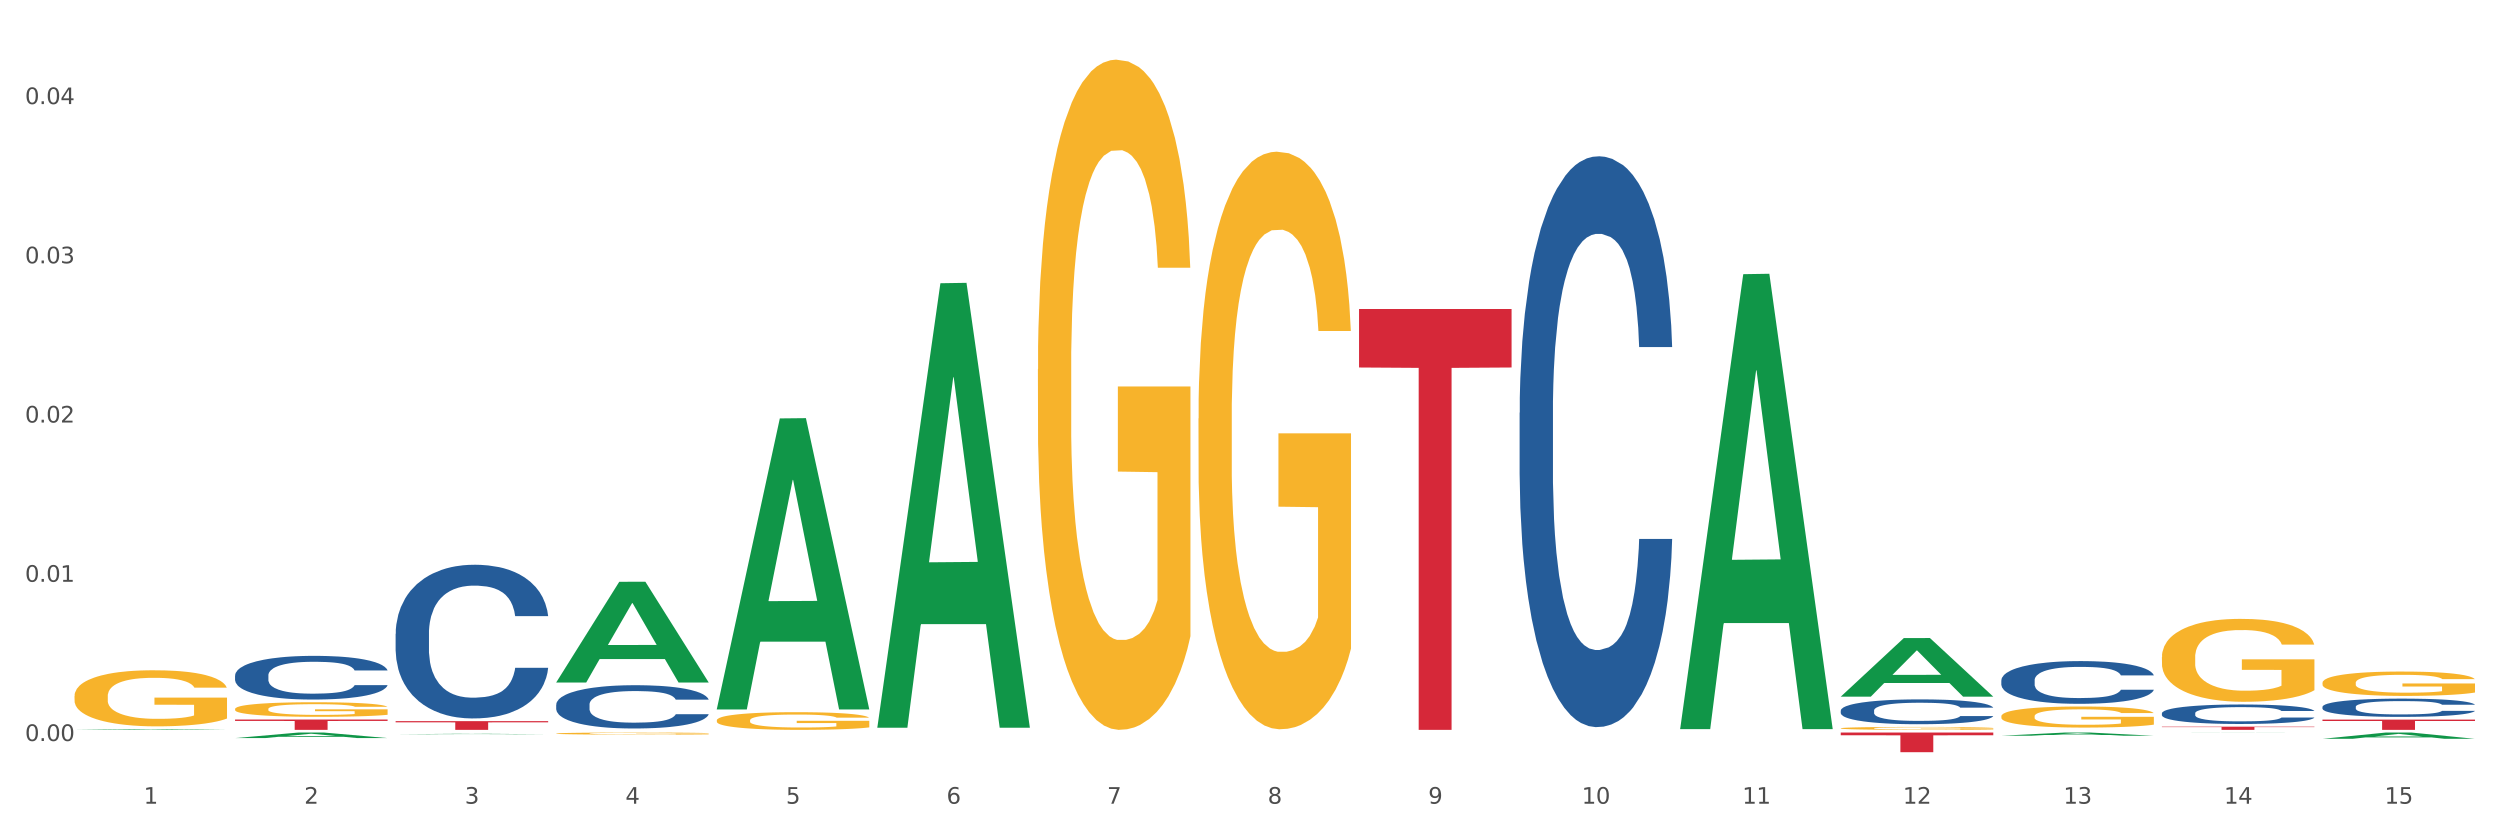 <?xml version="1.0" encoding="utf-8" standalone="no"?>
<!DOCTYPE svg PUBLIC "-//W3C//DTD SVG 1.1//EN"
  "http://www.w3.org/Graphics/SVG/1.1/DTD/svg11.dtd">
<svg xmlns:xlink="http://www.w3.org/1999/xlink" width="1080pt" height="360pt" viewBox="0 0 1080 360" xmlns="http://www.w3.org/2000/svg" version="1.1">
 <rect x="0" y="0" width="1080" height="360" fill="#333333" stroke="none"/>
 <defs>
  <style type="text/css">*{stroke-linejoin: round; stroke-linecap: butt}</style>
 </defs>
 <g id="figure_1">
  <g id="patch_1">
   <path d="M 0 360 
L 1080 360 
L 1080 0 
L 0 0 
z
" style="fill: #ffffff; stroke: #ffffff; stroke-linejoin: miter"/>
  </g>
  <g id="axes_1">
   <g id="matplotlib.axis_1">
    <g id="xtick_1">
     <g id="text_1">
      <!-- 1 -->
      <g style="fill: #4d4d4d" transform="translate(62.07 347.204) scale(0.096 -0.096)">
       <defs>
        <path id="DejaVuSans-31" d="M 794 531 
L 1825 531 
L 1825 4091 
L 703 3866 
L 703 4441 
L 1819 4666 
L 2450 4666 
L 2450 531 
L 3481 531 
L 3481 0 
L 794 0 
L 794 531 
z
" transform="scale(0.016)"/>
       </defs>
       <use xlink:href="#DejaVuSans-31"/>
      </g>
     </g>
    </g>
    <g id="xtick_2">
     <g id="text_2">
      <!-- 2 -->
      <g style="fill: #4d4d4d" transform="translate(131.436 347.204) scale(0.096 -0.096)">
       <defs>
        <path id="DejaVuSans-32" d="M 1228 531 
L 3431 531 
L 3431 0 
L 469 0 
L 469 531 
Q 828 903 1448 1529 
Q 2069 2156 2228 2338 
Q 2531 2678 2651 2914 
Q 2772 3150 2772 3378 
Q 2772 3750 2511 3984 
Q 2250 4219 1831 4219 
Q 1534 4219 1204 4116 
Q 875 4013 500 3803 
L 500 4441 
Q 881 4594 1212 4672 
Q 1544 4750 1819 4750 
Q 2544 4750 2975 4387 
Q 3406 4025 3406 3419 
Q 3406 3131 3298 2873 
Q 3191 2616 2906 2266 
Q 2828 2175 2409 1742 
Q 1991 1309 1228 531 
z
" transform="scale(0.016)"/>
       </defs>
       <use xlink:href="#DejaVuSans-32"/>
      </g>
     </g>
    </g>
    <g id="xtick_3">
     <g id="text_3">
      <!-- 3 -->
      <g style="fill: #4d4d4d" transform="translate(200.802 347.204) scale(0.096 -0.096)">
       <defs>
        <path id="DejaVuSans-33" d="M 2597 2516 
Q 3050 2419 3304 2112 
Q 3559 1806 3559 1356 
Q 3559 666 3084 287 
Q 2609 -91 1734 -91 
Q 1441 -91 1130 -33 
Q 819 25 488 141 
L 488 750 
Q 750 597 1062 519 
Q 1375 441 1716 441 
Q 2309 441 2620 675 
Q 2931 909 2931 1356 
Q 2931 1769 2642 2001 
Q 2353 2234 1838 2234 
L 1294 2234 
L 1294 2753 
L 1863 2753 
Q 2328 2753 2575 2939 
Q 2822 3125 2822 3475 
Q 2822 3834 2567 4026 
Q 2313 4219 1838 4219 
Q 1578 4219 1281 4162 
Q 984 4106 628 3988 
L 628 4550 
Q 988 4650 1302 4700 
Q 1616 4750 1894 4750 
Q 2613 4750 3031 4423 
Q 3450 4097 3450 3541 
Q 3450 3153 3228 2886 
Q 3006 2619 2597 2516 
z
" transform="scale(0.016)"/>
       </defs>
       <use xlink:href="#DejaVuSans-33"/>
      </g>
     </g>
    </g>
    <g id="xtick_4">
     <g id="text_4">
      <!-- 4 -->
      <g style="fill: #4d4d4d" transform="translate(270.169 347.204) scale(0.096 -0.096)">
       <defs>
        <path id="DejaVuSans-34" d="M 2419 4116 
L 825 1625 
L 2419 1625 
L 2419 4116 
z
M 2253 4666 
L 3047 4666 
L 3047 1625 
L 3713 1625 
L 3713 1100 
L 3047 1100 
L 3047 0 
L 2419 0 
L 2419 1100 
L 313 1100 
L 313 1709 
L 2253 4666 
z
" transform="scale(0.016)"/>
       </defs>
       <use xlink:href="#DejaVuSans-34"/>
      </g>
     </g>
    </g>
    <g id="xtick_5">
     <g id="text_5">
      <!-- 5 -->
      <g style="fill: #4d4d4d" transform="translate(339.535 347.204) scale(0.096 -0.096)">
       <defs>
        <path id="DejaVuSans-35" d="M 691 4666 
L 3169 4666 
L 3169 4134 
L 1269 4134 
L 1269 2991 
Q 1406 3038 1543 3061 
Q 1681 3084 1819 3084 
Q 2600 3084 3056 2656 
Q 3513 2228 3513 1497 
Q 3513 744 3044 326 
Q 2575 -91 1722 -91 
Q 1428 -91 1123 -41 
Q 819 9 494 109 
L 494 744 
Q 775 591 1075 516 
Q 1375 441 1709 441 
Q 2250 441 2565 725 
Q 2881 1009 2881 1497 
Q 2881 1984 2565 2268 
Q 2250 2553 1709 2553 
Q 1456 2553 1204 2497 
Q 953 2441 691 2322 
L 691 4666 
z
" transform="scale(0.016)"/>
       </defs>
       <use xlink:href="#DejaVuSans-35"/>
      </g>
     </g>
    </g>
    <g id="xtick_6">
     <g id="text_6">
      <!-- 6 -->
      <g style="fill: #4d4d4d" transform="translate(408.901 347.204) scale(0.096 -0.096)">
       <defs>
        <path id="DejaVuSans-36" d="M 2113 2584 
Q 1688 2584 1439 2293 
Q 1191 2003 1191 1497 
Q 1191 994 1439 701 
Q 1688 409 2113 409 
Q 2538 409 2786 701 
Q 3034 994 3034 1497 
Q 3034 2003 2786 2293 
Q 2538 2584 2113 2584 
z
M 3366 4563 
L 3366 3988 
Q 3128 4100 2886 4159 
Q 2644 4219 2406 4219 
Q 1781 4219 1451 3797 
Q 1122 3375 1075 2522 
Q 1259 2794 1537 2939 
Q 1816 3084 2150 3084 
Q 2853 3084 3261 2657 
Q 3669 2231 3669 1497 
Q 3669 778 3244 343 
Q 2819 -91 2113 -91 
Q 1303 -91 875 529 
Q 447 1150 447 2328 
Q 447 3434 972 4092 
Q 1497 4750 2381 4750 
Q 2619 4750 2861 4703 
Q 3103 4656 3366 4563 
z
" transform="scale(0.016)"/>
       </defs>
       <use xlink:href="#DejaVuSans-36"/>
      </g>
     </g>
    </g>
    <g id="xtick_7">
     <g id="text_7">
      <!-- 7 -->
      <g style="fill: #4d4d4d" transform="translate(478.267 347.204) scale(0.096 -0.096)">
       <defs>
        <path id="DejaVuSans-37" d="M 525 4666 
L 3525 4666 
L 3525 4397 
L 1831 0 
L 1172 0 
L 2766 4134 
L 525 4134 
L 525 4666 
z
" transform="scale(0.016)"/>
       </defs>
       <use xlink:href="#DejaVuSans-37"/>
      </g>
     </g>
    </g>
    <g id="xtick_8">
     <g id="text_8">
      <!-- 8 -->
      <g style="fill: #4d4d4d" transform="translate(547.634 347.204) scale(0.096 -0.096)">
       <defs>
        <path id="DejaVuSans-38" d="M 2034 2216 
Q 1584 2216 1326 1975 
Q 1069 1734 1069 1313 
Q 1069 891 1326 650 
Q 1584 409 2034 409 
Q 2484 409 2743 651 
Q 3003 894 3003 1313 
Q 3003 1734 2745 1975 
Q 2488 2216 2034 2216 
z
M 1403 2484 
Q 997 2584 770 2862 
Q 544 3141 544 3541 
Q 544 4100 942 4425 
Q 1341 4750 2034 4750 
Q 2731 4750 3128 4425 
Q 3525 4100 3525 3541 
Q 3525 3141 3298 2862 
Q 3072 2584 2669 2484 
Q 3125 2378 3379 2068 
Q 3634 1759 3634 1313 
Q 3634 634 3220 271 
Q 2806 -91 2034 -91 
Q 1263 -91 848 271 
Q 434 634 434 1313 
Q 434 1759 690 2068 
Q 947 2378 1403 2484 
z
M 1172 3481 
Q 1172 3119 1398 2916 
Q 1625 2713 2034 2713 
Q 2441 2713 2670 2916 
Q 2900 3119 2900 3481 
Q 2900 3844 2670 4047 
Q 2441 4250 2034 4250 
Q 1625 4250 1398 4047 
Q 1172 3844 1172 3481 
z
" transform="scale(0.016)"/>
       </defs>
       <use xlink:href="#DejaVuSans-38"/>
      </g>
     </g>
    </g>
    <g id="xtick_9">
     <g id="text_9">
      <!-- 9 -->
      <g style="fill: #4d4d4d" transform="translate(617 347.204) scale(0.096 -0.096)">
       <defs>
        <path id="DejaVuSans-39" d="M 703 97 
L 703 672 
Q 941 559 1184 500 
Q 1428 441 1663 441 
Q 2288 441 2617 861 
Q 2947 1281 2994 2138 
Q 2813 1869 2534 1725 
Q 2256 1581 1919 1581 
Q 1219 1581 811 2004 
Q 403 2428 403 3163 
Q 403 3881 828 4315 
Q 1253 4750 1959 4750 
Q 2769 4750 3195 4129 
Q 3622 3509 3622 2328 
Q 3622 1225 3098 567 
Q 2575 -91 1691 -91 
Q 1453 -91 1209 -44 
Q 966 3 703 97 
z
M 1959 2075 
Q 2384 2075 2632 2365 
Q 2881 2656 2881 3163 
Q 2881 3666 2632 3958 
Q 2384 4250 1959 4250 
Q 1534 4250 1286 3958 
Q 1038 3666 1038 3163 
Q 1038 2656 1286 2365 
Q 1534 2075 1959 2075 
z
" transform="scale(0.016)"/>
       </defs>
       <use xlink:href="#DejaVuSans-39"/>
      </g>
     </g>
    </g>
    <g id="xtick_10">
     <g id="text_10">
      <!-- 10 -->
      <g style="fill: #4d4d4d" transform="translate(683.312 347.204) scale(0.096 -0.096)">
       <defs>
        <path id="DejaVuSans-30" d="M 2034 4250 
Q 1547 4250 1301 3770 
Q 1056 3291 1056 2328 
Q 1056 1369 1301 889 
Q 1547 409 2034 409 
Q 2525 409 2770 889 
Q 3016 1369 3016 2328 
Q 3016 3291 2770 3770 
Q 2525 4250 2034 4250 
z
M 2034 4750 
Q 2819 4750 3233 4129 
Q 3647 3509 3647 2328 
Q 3647 1150 3233 529 
Q 2819 -91 2034 -91 
Q 1250 -91 836 529 
Q 422 1150 422 2328 
Q 422 3509 836 4129 
Q 1250 4750 2034 4750 
z
" transform="scale(0.016)"/>
       </defs>
       <use xlink:href="#DejaVuSans-31"/>
       <use xlink:href="#DejaVuSans-30" transform="translate(63.623 0)"/>
      </g>
     </g>
    </g>
    <g id="xtick_11">
     <g id="text_11">
      <!-- 11 -->
      <g style="fill: #4d4d4d" transform="translate(752.678 347.204) scale(0.096 -0.096)">
       <use xlink:href="#DejaVuSans-31"/>
       <use xlink:href="#DejaVuSans-31" transform="translate(63.623 0)"/>
      </g>
     </g>
    </g>
    <g id="xtick_12">
     <g id="text_12">
      <!-- 12 -->
      <g style="fill: #4d4d4d" transform="translate(822.044 347.204) scale(0.096 -0.096)">
       <use xlink:href="#DejaVuSans-31"/>
       <use xlink:href="#DejaVuSans-32" transform="translate(63.623 0)"/>
      </g>
     </g>
    </g>
    <g id="xtick_13">
     <g id="text_13">
      <!-- 13 -->
      <g style="fill: #4d4d4d" transform="translate(891.411 347.204) scale(0.096 -0.096)">
       <use xlink:href="#DejaVuSans-31"/>
       <use xlink:href="#DejaVuSans-33" transform="translate(63.623 0)"/>
      </g>
     </g>
    </g>
    <g id="xtick_14">
     <g id="text_14">
      <!-- 14 -->
      <g style="fill: #4d4d4d" transform="translate(960.777 347.204) scale(0.096 -0.096)">
       <use xlink:href="#DejaVuSans-31"/>
       <use xlink:href="#DejaVuSans-34" transform="translate(63.623 0)"/>
      </g>
     </g>
    </g>
    <g id="xtick_15">
     <g id="text_15">
      <!-- 15 -->
      <g style="fill: #4d4d4d" transform="translate(1030.143 347.204) scale(0.096 -0.096)">
       <use xlink:href="#DejaVuSans-31"/>
       <use xlink:href="#DejaVuSans-35" transform="translate(63.623 0)"/>
      </g>
     </g>
    </g>
    <g id="xtick_16"/>
    <g id="xtick_17"/>
    <g id="xtick_18"/>
    <g id="xtick_19"/>
    <g id="xtick_20"/>
    <g id="xtick_21"/>
    <g id="xtick_22"/>
    <g id="xtick_23"/>
    <g id="xtick_24"/>
    <g id="xtick_25"/>
    <g id="xtick_26"/>
    <g id="xtick_27"/>
    <g id="xtick_28"/>
    <g id="xtick_29"/>
   </g>
   <g id="matplotlib.axis_2">
    <g id="ytick_1">
     <g id="text_16">
      <!-- 0.00 -->
      <g style="fill: #4d4d4d" transform="translate(10.8 320.113) scale(0.096 -0.096)">
       <defs>
        <path id="DejaVuSans-2e" d="M 684 794 
L 1344 794 
L 1344 0 
L 684 0 
L 684 794 
z
" transform="scale(0.016)"/>
       </defs>
       <use xlink:href="#DejaVuSans-30"/>
       <use xlink:href="#DejaVuSans-2e" transform="translate(63.623 0)"/>
       <use xlink:href="#DejaVuSans-30" transform="translate(95.41 0)"/>
       <use xlink:href="#DejaVuSans-30" transform="translate(159.033 0)"/>
      </g>
     </g>
    </g>
    <g id="ytick_2">
     <g id="text_17">
      <!-- 0.01 -->
      <g style="fill: #4d4d4d" transform="translate(10.8 251.327) scale(0.096 -0.096)">
       <use xlink:href="#DejaVuSans-30"/>
       <use xlink:href="#DejaVuSans-2e" transform="translate(63.623 0)"/>
       <use xlink:href="#DejaVuSans-30" transform="translate(95.41 0)"/>
       <use xlink:href="#DejaVuSans-31" transform="translate(159.033 0)"/>
      </g>
     </g>
    </g>
    <g id="ytick_3">
     <g id="text_18">
      <!-- 0.02 -->
      <g style="fill: #4d4d4d" transform="translate(10.8 182.541) scale(0.096 -0.096)">
       <use xlink:href="#DejaVuSans-30"/>
       <use xlink:href="#DejaVuSans-2e" transform="translate(63.623 0)"/>
       <use xlink:href="#DejaVuSans-30" transform="translate(95.41 0)"/>
       <use xlink:href="#DejaVuSans-32" transform="translate(159.033 0)"/>
      </g>
     </g>
    </g>
    <g id="ytick_4">
     <g id="text_19">
      <!-- 0.03 -->
      <g style="fill: #4d4d4d" transform="translate(10.8 113.756) scale(0.096 -0.096)">
       <use xlink:href="#DejaVuSans-30"/>
       <use xlink:href="#DejaVuSans-2e" transform="translate(63.623 0)"/>
       <use xlink:href="#DejaVuSans-30" transform="translate(95.41 0)"/>
       <use xlink:href="#DejaVuSans-33" transform="translate(159.033 0)"/>
      </g>
     </g>
    </g>
    <g id="ytick_5">
     <g id="text_20">
      <!-- 0.04 -->
      <g style="fill: #4d4d4d" transform="translate(10.8 44.97) scale(0.096 -0.096)">
       <use xlink:href="#DejaVuSans-30"/>
       <use xlink:href="#DejaVuSans-2e" transform="translate(63.623 0)"/>
       <use xlink:href="#DejaVuSans-30" transform="translate(95.41 0)"/>
       <use xlink:href="#DejaVuSans-34" transform="translate(159.033 0)"/>
      </g>
     </g>
    </g>
    <g id="ytick_6"/>
    <g id="ytick_7"/>
    <g id="ytick_8"/>
    <g id="ytick_9"/>
   </g>
   <g id="PolyCollection_1">
    <path d="M 32.175 315.302 
L 32.243 315.302 
L 59.417 314.948 
L 70.695 314.948 
L 98.073 315.303 
L 85.029 315.303 
L 79.119 315.22 
L 51.061 315.22 
L 50.857 315.221 
L 45.151 315.303 
L 32.175 315.303 
L 32.175 315.302 
L 54.594 315.171 
L 75.586 315.17 
L 65.192 315.023 
L 65.056 315.023 
L 64.92 315.024 
L 54.526 315.17 
L 54.594 315.171 
L 32.175 315.302 
z
" clip-path="url(#p95b255f3e8)" style="fill: #109648"/>
    <path d="M 101.541 318.851 
L 101.609 318.849 
L 128.784 316.468 
L 140.061 316.466 
L 167.439 318.855 
L 154.395 318.855 
L 148.485 318.299 
L 120.427 318.299 
L 120.224 318.308 
L 114.517 318.855 
L 101.541 318.855 
L 101.541 318.851 
L 123.96 317.967 
L 144.952 317.964 
L 134.558 316.975 
L 134.422 316.97 
L 134.286 316.977 
L 123.892 317.964 
L 123.96 317.967 
L 101.541 318.851 
z
" clip-path="url(#p95b255f3e8)" style="fill: #109648"/>
    <path d="M 170.907 317.206 
L 170.975 317.205 
L 198.15 316.991 
L 209.427 316.991 
L 236.805 317.206 
L 223.762 317.206 
L 217.851 317.156 
L 189.794 317.156 
L 189.59 317.157 
L 183.883 317.206 
L 170.907 317.206 
L 170.907 317.206 
L 193.326 317.126 
L 214.319 317.126 
L 203.924 317.037 
L 203.788 317.037 
L 203.653 317.037 
L 193.258 317.126 
L 193.326 317.126 
L 170.907 317.206 
z
" clip-path="url(#p95b255f3e8)" style="fill: #109648"/>
    <path d="M 240.274 294.762 
L 240.342 294.721 
L 267.516 251.336 
L 278.793 251.295 
L 306.172 294.844 
L 293.128 294.844 
L 287.217 284.703 
L 259.16 284.703 
L 258.956 284.867 
L 253.249 294.844 
L 240.274 294.844 
L 240.274 294.762 
L 262.693 278.651 
L 283.685 278.61 
L 273.291 260.577 
L 273.155 260.496 
L 273.019 260.618 
L 262.625 278.61 
L 262.693 278.651 
L 240.274 294.762 
z
" clip-path="url(#p95b255f3e8)" style="fill: #109648"/>
    <path d="M 170.907 311.535 
L 236.805 311.535 
L 236.805 312.059 
L 210.883 312.062 
L 210.883 315.303 
L 196.673 315.303 
L 196.673 312.062 
L 170.907 312.059 
L 170.907 311.539 
L 170.907 311.535 
z
" clip-path="url(#p95b255f3e8)" style="fill: #d62839"/>
    <path d="M 101.541 310.833 
L 167.439 310.833 
L 167.439 311.454 
L 141.517 311.458 
L 141.517 315.303 
L 127.307 315.303 
L 127.307 311.458 
L 101.541 311.454 
L 101.541 310.837 
L 101.541 310.833 
z
" clip-path="url(#p95b255f3e8)" style="fill: #d62839"/>
    <path d="M 379.006 314.025 
L 379.074 313.844 
L 406.248 122.36 
L 417.526 122.18 
L 444.904 314.385 
L 431.86 314.385 
L 425.95 269.628 
L 397.892 269.628 
L 397.689 270.35 
L 391.982 314.385 
L 379.006 314.385 
L 379.006 314.025 
L 401.425 242.918 
L 422.417 242.737 
L 412.023 163.148 
L 411.887 162.787 
L 411.751 163.328 
L 401.357 242.737 
L 401.425 242.918 
L 379.006 314.025 
z
" clip-path="url(#p95b255f3e8)" style="fill: #109648"/>
    <path d="M 1003.302 310.857 
L 1069.2 310.857 
L 1069.2 311.475 
L 1043.278 311.479 
L 1043.278 315.303 
L 1029.068 315.303 
L 1029.068 311.479 
L 1003.302 311.475 
L 1003.302 310.861 
L 1003.302 310.857 
z
" clip-path="url(#p95b255f3e8)" style="fill: #d62839"/>
    <path d="M 795.203 316.466 
L 861.101 316.466 
L 861.101 317.644 
L 835.179 317.652 
L 835.179 324.95 
L 820.969 324.95 
L 820.969 317.652 
L 795.203 317.644 
L 795.203 316.473 
L 795.203 316.466 
z
" clip-path="url(#p95b255f3e8)" style="fill: #d62839"/>
    <path d="M 933.936 313.922 
L 999.834 313.922 
L 999.834 314.114 
L 973.912 314.115 
L 973.912 315.303 
L 959.702 315.303 
L 959.702 314.115 
L 933.936 314.114 
L 933.936 313.923 
L 933.936 313.922 
z
" clip-path="url(#p95b255f3e8)" style="fill: #d62839"/>
    <path d="M 587.105 133.489 
L 653.003 133.489 
L 653.003 158.755 
L 627.081 158.926 
L 627.081 315.303 
L 612.871 315.303 
L 612.871 158.926 
L 587.105 158.755 
L 587.105 133.66 
L 587.105 133.489 
z
" clip-path="url(#p95b255f3e8)" style="fill: #d62839"/>
    <path d="M 933.936 316.526 
L 934.004 316.526 
L 961.178 316.466 
L 972.456 316.466 
L 999.834 316.526 
L 986.79 316.526 
L 980.88 316.512 
L 952.822 316.512 
L 952.618 316.513 
L 946.912 316.526 
L 933.936 316.526 
L 933.936 316.526 
L 956.355 316.504 
L 977.347 316.504 
L 966.953 316.478 
L 966.817 316.478 
L 966.681 316.479 
L 956.287 316.504 
L 956.355 316.504 
L 933.936 316.526 
z
" clip-path="url(#p95b255f3e8)" style="fill: #109648"/>
    <path d="M 795.203 300.92 
L 795.271 300.897 
L 822.446 275.649 
L 833.723 275.626 
L 861.101 300.968 
L 848.058 300.968 
L 842.147 295.067 
L 814.09 295.067 
L 813.886 295.162 
L 808.179 300.968 
L 795.203 300.968 
L 795.203 300.92 
L 817.622 291.545 
L 838.615 291.521 
L 828.22 281.027 
L 828.084 280.98 
L 827.949 281.051 
L 817.554 291.521 
L 817.622 291.545 
L 795.203 300.92 
z
" clip-path="url(#p95b255f3e8)" style="fill: #109648"/>
    <path d="M 864.57 317.835 
L 864.638 317.834 
L 891.812 316.467 
L 903.089 316.466 
L 930.468 317.838 
L 917.424 317.838 
L 911.513 317.518 
L 883.456 317.518 
L 883.252 317.523 
L 877.545 317.838 
L 864.57 317.838 
L 864.57 317.835 
L 886.989 317.328 
L 907.981 317.326 
L 897.587 316.758 
L 897.451 316.755 
L 897.315 316.759 
L 886.921 317.326 
L 886.989 317.328 
L 864.57 317.835 
z
" clip-path="url(#p95b255f3e8)" style="fill: #109648"/>
    <path d="M 725.837 314.618 
L 725.905 314.433 
L 753.08 118.446 
L 764.357 118.262 
L 791.735 314.987 
L 778.691 314.987 
L 772.781 269.177 
L 744.723 269.177 
L 744.52 269.916 
L 738.813 314.987 
L 725.837 314.987 
L 725.837 314.618 
L 748.256 241.839 
L 769.248 241.654 
L 758.854 160.193 
L 758.718 159.823 
L 758.582 160.377 
L 748.188 241.654 
L 748.256 241.839 
L 725.837 314.618 
z
" clip-path="url(#p95b255f3e8)" style="fill: #109648"/>
    <path d="M 309.64 306.26 
L 309.708 306.142 
L 336.882 180.755 
L 348.16 180.637 
L 375.538 306.497 
L 362.494 306.497 
L 356.584 277.189 
L 328.526 277.189 
L 328.322 277.661 
L 322.616 306.497 
L 309.64 306.497 
L 309.64 306.26 
L 332.059 259.698 
L 353.051 259.58 
L 342.657 207.463 
L 342.521 207.227 
L 342.385 207.582 
L 331.991 259.58 
L 332.059 259.698 
L 309.64 306.26 
z
" clip-path="url(#p95b255f3e8)" style="fill: #109648"/>
    <path d="M 309.64 311.191 
L 309.718 311.184 
L 309.718 310.933 
L 309.873 310.717 
L 310.651 310.193 
L 311.818 309.761 
L 312.674 309.53 
L 313.53 309.342 
L 314.541 309.153 
L 315.786 308.958 
L 318.042 308.672 
L 319.443 308.525 
L 321.155 308.371 
L 324.267 308.148 
L 326.523 308.022 
L 328.857 307.918 
L 332.669 307.792 
L 335.159 307.736 
L 337.804 307.694 
L 340.994 307.666 
L 343.406 307.66 
L 348.696 307.68 
L 353.209 307.743 
L 355.387 307.792 
L 358.188 307.876 
L 359.666 307.932 
L 362.078 308.043 
L 364.568 308.19 
L 366.279 308.316 
L 368.847 308.553 
L 370.792 308.79 
L 372.581 309.083 
L 373.515 309.286 
L 374.215 309.474 
L 374.838 309.691 
L 375.46 310.033 
L 361.456 310.033 
L 360.911 309.788 
L 360.055 309.558 
L 358.81 309.335 
L 357.721 309.195 
L 355.854 309.021 
L 354.142 308.909 
L 352.353 308.825 
L 350.174 308.755 
L 348.463 308.72 
L 346.051 308.693 
L 341.305 308.7 
L 338.115 308.755 
L 335.937 308.825 
L 334.536 308.888 
L 333.292 308.958 
L 331.891 309.056 
L 330.257 309.202 
L 329.09 309.335 
L 327.923 309.502 
L 326.99 309.67 
L 326.134 309.865 
L 325.434 310.075 
L 324.889 310.291 
L 324.422 310.556 
L 324.033 310.996 
L 324.033 311.952 
L 324.189 312.169 
L 324.578 312.455 
L 325.045 312.671 
L 325.823 312.929 
L 326.523 313.104 
L 327.845 313.355 
L 329.324 313.565 
L 330.491 313.697 
L 331.658 313.809 
L 333.681 313.963 
L 335.937 314.088 
L 337.882 314.165 
L 340.527 314.235 
L 342.317 314.263 
L 343.873 314.277 
L 347.685 314.277 
L 350.408 314.256 
L 353.442 314.207 
L 355.776 314.144 
L 357.721 314.067 
L 359.9 313.942 
L 361.3 313.823 
L 361.3 312.364 
L 344.184 312.357 
L 344.184 311.387 
L 375.538 311.387 
L 375.538 314.235 
L 374.215 314.381 
L 372.737 314.514 
L 371.181 314.633 
L 368.847 314.779 
L 366.046 314.919 
L 363.556 315.016 
L 360.911 315.1 
L 357.799 315.177 
L 353.753 315.247 
L 351.264 315.275 
L 348.152 315.296 
L 344.495 315.303 
L 341.305 315.289 
L 338.193 315.254 
L 334.925 315.191 
L 331.736 315.1 
L 329.324 315.01 
L 326.912 314.898 
L 324.344 314.751 
L 322.322 314.612 
L 320.766 314.486 
L 319.054 314.325 
L 317.187 314.116 
L 315.786 313.928 
L 314.541 313.732 
L 313.219 313.481 
L 312.285 313.264 
L 311.352 312.992 
L 310.807 312.79 
L 310.184 312.476 
L 309.718 312.036 
L 309.64 311.191 
z
" clip-path="url(#p95b255f3e8)" style="fill: #f7b32b"/>
    <path d="M 448.372 159.558 
L 448.45 159.293 
L 448.45 149.774 
L 448.606 141.577 
L 449.384 121.745 
L 450.551 105.351 
L 451.407 96.625 
L 452.262 89.485 
L 453.274 82.346 
L 454.519 74.942 
L 456.775 64.101 
L 458.175 58.548 
L 459.887 52.731 
L 462.999 44.269 
L 465.255 39.509 
L 467.589 35.543 
L 471.402 30.784 
L 473.891 28.668 
L 476.536 27.082 
L 479.726 26.024 
L 482.138 25.759 
L 487.429 26.553 
L 491.941 28.933 
L 494.12 30.784 
L 496.92 33.957 
L 498.399 36.072 
L 500.811 40.303 
L 503.3 45.856 
L 505.012 50.615 
L 507.579 59.606 
L 509.524 68.596 
L 511.314 79.702 
L 512.247 87.37 
L 512.948 94.509 
L 513.57 102.707 
L 514.192 115.663 
L 500.188 115.663 
L 499.644 106.409 
L 498.788 97.683 
L 497.543 89.221 
L 496.454 83.933 
L 494.586 77.322 
L 492.875 73.091 
L 491.085 69.918 
L 488.907 67.274 
L 487.195 65.952 
L 484.783 64.894 
L 480.038 65.159 
L 476.848 67.274 
L 474.669 69.918 
L 473.269 72.298 
L 472.024 74.942 
L 470.624 78.644 
L 468.99 84.197 
L 467.823 89.221 
L 466.656 95.567 
L 465.722 101.913 
L 464.866 109.317 
L 464.166 117.25 
L 463.621 125.447 
L 463.155 135.495 
L 462.766 152.154 
L 462.766 188.38 
L 462.921 196.577 
L 463.31 207.418 
L 463.777 215.615 
L 464.555 225.399 
L 465.255 232.009 
L 466.578 241.529 
L 468.056 249.461 
L 469.223 254.485 
L 470.39 258.716 
L 472.413 264.533 
L 474.669 269.293 
L 476.614 272.202 
L 479.26 274.846 
L 481.049 275.904 
L 482.605 276.432 
L 486.417 276.432 
L 489.14 275.639 
L 492.175 273.788 
L 494.509 271.408 
L 496.454 268.5 
L 498.632 263.74 
L 500.033 259.245 
L 500.033 203.981 
L 482.916 203.716 
L 482.916 166.961 
L 514.27 166.961 
L 514.27 274.846 
L 512.948 280.399 
L 511.469 285.423 
L 509.913 289.918 
L 507.579 295.471 
L 504.778 300.759 
L 502.289 304.461 
L 499.644 307.634 
L 496.531 310.543 
L 492.486 313.187 
L 489.996 314.245 
L 486.884 315.038 
L 483.227 315.303 
L 480.038 314.774 
L 476.925 313.452 
L 473.658 311.072 
L 470.468 307.634 
L 468.056 304.197 
L 465.644 299.966 
L 463.077 294.413 
L 461.054 289.125 
L 459.498 284.365 
L 457.786 278.283 
L 455.919 270.351 
L 454.519 263.211 
L 453.274 255.808 
L 451.951 246.288 
L 451.018 238.091 
L 450.084 227.779 
L 449.539 220.11 
L 448.917 208.211 
L 448.45 191.553 
L 448.372 159.558 
z
" clip-path="url(#p95b255f3e8)" style="fill: #f7b32b"/>
    <path d="M 101.541 291.811 
L 101.619 291.794 
L 101.619 291.311 
L 101.853 290.656 
L 102.71 289.45 
L 103.8 288.536 
L 105.67 287.467 
L 106.682 287.019 
L 108.006 286.519 
L 110.733 285.709 
L 113.848 285.02 
L 116.029 284.64 
L 117.665 284.399 
L 121.326 283.968 
L 123.429 283.779 
L 125.61 283.624 
L 127.48 283.52 
L 130.595 283.399 
L 133.088 283.348 
L 135.97 283.33 
L 138.385 283.348 
L 141.578 283.417 
L 146.252 283.624 
L 148.044 283.744 
L 150.458 283.951 
L 152.951 284.227 
L 154.976 284.503 
L 157.313 284.899 
L 159.728 285.416 
L 162.064 286.071 
L 163.7 286.674 
L 165.024 287.312 
L 166.193 288.088 
L 167.05 288.932 
L 167.439 289.639 
L 153.185 289.639 
L 152.795 289.001 
L 152.016 288.312 
L 151.237 287.847 
L 150.38 287.467 
L 149.056 287.036 
L 147.888 286.761 
L 145.941 286.433 
L 144.149 286.226 
L 142.669 286.106 
L 140.877 286.002 
L 137.061 285.899 
L 134.334 285.899 
L 132.621 285.933 
L 130.518 286.019 
L 128.726 286.14 
L 126.623 286.347 
L 124.987 286.571 
L 123.351 286.864 
L 122.417 287.071 
L 121.015 287.45 
L 120.08 287.76 
L 118.834 288.295 
L 118.133 288.674 
L 116.886 289.656 
L 116.341 290.38 
L 116.107 290.88 
L 115.952 291.432 
L 115.952 294.121 
L 116.419 295.327 
L 116.808 295.844 
L 117.431 296.43 
L 118.6 297.189 
L 120.314 297.93 
L 122.105 298.464 
L 123.585 298.792 
L 124.987 299.033 
L 126.389 299.223 
L 128.103 299.395 
L 129.505 299.499 
L 131.608 299.602 
L 134.101 299.654 
L 136.048 299.654 
L 140.021 299.568 
L 141.812 299.481 
L 143.526 299.361 
L 145.395 299.171 
L 146.875 298.964 
L 147.732 298.809 
L 149.134 298.482 
L 150.225 298.137 
L 151.159 297.74 
L 151.783 297.396 
L 152.484 296.879 
L 153.029 296.293 
L 153.185 295.982 
L 167.439 295.982 
L 167.128 296.603 
L 166.582 297.206 
L 165.492 298.016 
L 164.635 298.482 
L 163.311 299.05 
L 161.909 299.533 
L 159.961 300.067 
L 158.17 300.464 
L 156.3 300.809 
L 154.275 301.119 
L 150.614 301.55 
L 149.29 301.67 
L 146.486 301.877 
L 144.305 301.998 
L 141.111 302.119 
L 137.84 302.188 
L 134.412 302.205 
L 131.374 302.17 
L 128.025 302.067 
L 125.922 301.964 
L 123.585 301.808 
L 120.859 301.567 
L 118.288 301.274 
L 115.874 300.929 
L 113.615 300.533 
L 111.512 300.085 
L 108.785 299.344 
L 106.76 298.62 
L 105.28 297.947 
L 104.267 297.379 
L 103.255 296.655 
L 102.71 296.155 
L 101.853 294.948 
L 101.541 293.828 
L 101.541 291.811 
z
" clip-path="url(#p95b255f3e8)" style="fill: #255c99"/>
    <path d="M 517.739 180.828 
L 517.816 180.6 
L 517.816 172.397 
L 517.972 165.333 
L 518.75 148.242 
L 519.917 134.114 
L 520.773 126.594 
L 521.629 120.441 
L 522.64 114.288 
L 523.885 107.908 
L 526.141 98.565 
L 527.542 93.779 
L 529.253 88.766 
L 532.365 81.474 
L 534.621 77.372 
L 536.956 73.954 
L 540.768 69.852 
L 543.257 68.029 
L 545.903 66.662 
L 549.093 65.751 
L 551.504 65.523 
L 556.795 66.206 
L 561.307 68.257 
L 563.486 69.852 
L 566.287 72.587 
L 567.765 74.41 
L 570.177 78.056 
L 572.666 82.841 
L 574.378 86.943 
L 576.946 94.691 
L 578.891 102.439 
L 580.68 112.009 
L 581.614 118.618 
L 582.314 124.771 
L 582.936 131.835 
L 583.559 143.001 
L 569.554 143.001 
L 569.01 135.025 
L 568.154 127.505 
L 566.909 120.213 
L 565.82 115.656 
L 563.953 109.959 
L 562.241 106.313 
L 560.452 103.578 
L 558.273 101.299 
L 556.562 100.16 
L 554.15 99.248 
L 549.404 99.476 
L 546.214 101.299 
L 544.035 103.578 
L 542.635 105.629 
L 541.39 107.908 
L 539.99 111.098 
L 538.356 115.883 
L 537.189 120.213 
L 536.022 125.682 
L 535.088 131.151 
L 534.232 137.532 
L 533.532 144.368 
L 532.988 151.432 
L 532.521 160.091 
L 532.132 174.448 
L 532.132 205.667 
L 532.287 212.731 
L 532.676 222.074 
L 533.143 229.138 
L 533.921 237.57 
L 534.621 243.266 
L 535.944 251.47 
L 537.422 258.306 
L 538.589 262.636 
L 539.756 266.282 
L 541.779 271.295 
L 544.035 275.397 
L 545.981 277.904 
L 548.626 280.183 
L 550.415 281.094 
L 551.971 281.55 
L 555.784 281.55 
L 558.507 280.866 
L 561.541 279.271 
L 563.875 277.22 
L 565.82 274.713 
L 567.998 270.612 
L 569.399 266.738 
L 569.399 219.112 
L 552.282 218.884 
L 552.282 187.209 
L 583.636 187.209 
L 583.636 280.183 
L 582.314 284.968 
L 580.836 289.298 
L 579.28 293.172 
L 576.946 297.957 
L 574.145 302.514 
L 571.655 305.705 
L 569.01 308.439 
L 565.898 310.946 
L 561.852 313.225 
L 559.362 314.136 
L 556.25 314.82 
L 552.594 315.048 
L 549.404 314.592 
L 546.292 313.453 
L 543.024 311.402 
L 539.834 308.439 
L 537.422 305.477 
L 535.01 301.831 
L 532.443 297.045 
L 530.42 292.488 
L 528.864 288.386 
L 527.153 283.145 
L 525.285 276.309 
L 523.885 270.156 
L 522.64 263.775 
L 521.317 255.572 
L 520.384 248.508 
L 519.45 239.62 
L 518.906 233.012 
L 518.283 222.758 
L 517.816 208.401 
L 517.739 180.828 
z
" clip-path="url(#p95b255f3e8)" style="fill: #f7b32b"/>
    <path d="M 864.57 293.883 
L 864.648 293.866 
L 864.648 293.394 
L 864.881 292.753 
L 865.738 291.573 
L 866.829 290.68 
L 868.698 289.635 
L 869.711 289.197 
L 871.035 288.708 
L 873.761 287.916 
L 876.877 287.241 
L 879.058 286.871 
L 880.694 286.635 
L 884.355 286.213 
L 886.458 286.028 
L 888.639 285.876 
L 890.508 285.775 
L 893.624 285.657 
L 896.117 285.606 
L 898.999 285.589 
L 901.413 285.606 
L 904.607 285.674 
L 909.281 285.876 
L 911.072 285.994 
L 913.487 286.196 
L 915.979 286.466 
L 918.005 286.736 
L 920.341 287.123 
L 922.756 287.629 
L 925.093 288.27 
L 926.729 288.86 
L 928.053 289.483 
L 929.221 290.242 
L 930.078 291.068 
L 930.468 291.759 
L 916.213 291.759 
L 915.824 291.135 
L 915.045 290.461 
L 914.266 290.006 
L 913.409 289.635 
L 912.085 289.213 
L 910.916 288.944 
L 908.969 288.624 
L 907.177 288.421 
L 905.697 288.303 
L 903.906 288.202 
L 900.089 288.101 
L 897.363 288.101 
L 895.649 288.135 
L 893.546 288.219 
L 891.754 288.337 
L 889.651 288.539 
L 888.016 288.758 
L 886.38 289.045 
L 885.445 289.247 
L 884.043 289.618 
L 883.108 289.921 
L 881.862 290.444 
L 881.161 290.815 
L 879.915 291.776 
L 879.369 292.484 
L 879.136 292.972 
L 878.98 293.512 
L 878.98 296.141 
L 879.447 297.321 
L 879.837 297.827 
L 880.46 298.4 
L 881.628 299.142 
L 883.342 299.866 
L 885.134 300.389 
L 886.614 300.709 
L 888.016 300.945 
L 889.418 301.131 
L 891.131 301.299 
L 892.533 301.4 
L 894.637 301.501 
L 897.129 301.552 
L 899.076 301.552 
L 903.049 301.468 
L 904.841 301.383 
L 906.554 301.265 
L 908.424 301.08 
L 909.904 300.878 
L 910.76 300.726 
L 912.163 300.406 
L 913.253 300.069 
L 914.188 299.681 
L 914.811 299.344 
L 915.512 298.838 
L 916.057 298.265 
L 916.213 297.962 
L 930.468 297.962 
L 930.156 298.568 
L 929.611 299.158 
L 928.52 299.951 
L 927.663 300.406 
L 926.339 300.962 
L 924.937 301.434 
L 922.99 301.956 
L 921.198 302.344 
L 919.329 302.681 
L 917.304 302.985 
L 913.643 303.406 
L 912.318 303.524 
L 909.514 303.726 
L 907.333 303.844 
L 904.14 303.962 
L 900.868 304.03 
L 897.441 304.047 
L 894.403 304.013 
L 891.053 303.912 
L 888.95 303.811 
L 886.614 303.659 
L 883.887 303.423 
L 881.317 303.136 
L 878.902 302.799 
L 876.643 302.412 
L 874.54 301.973 
L 871.814 301.249 
L 869.789 300.541 
L 868.309 299.883 
L 867.296 299.327 
L 866.283 298.619 
L 865.738 298.13 
L 864.881 296.95 
L 864.57 295.855 
L 864.57 293.883 
z
" clip-path="url(#p95b255f3e8)" style="fill: #255c99"/>
    <path d="M 933.936 308.123 
L 934.014 308.115 
L 934.014 307.9 
L 934.247 307.608 
L 935.104 307.069 
L 936.195 306.662 
L 938.064 306.185 
L 939.077 305.985 
L 940.401 305.762 
L 943.127 305.401 
L 946.243 305.093 
L 948.424 304.924 
L 950.06 304.817 
L 953.721 304.624 
L 955.824 304.54 
L 958.005 304.471 
L 959.874 304.424 
L 962.99 304.371 
L 965.483 304.348 
L 968.365 304.34 
L 970.779 304.348 
L 973.973 304.378 
L 978.647 304.471 
L 980.438 304.524 
L 982.853 304.617 
L 985.346 304.74 
L 987.371 304.863 
L 989.708 305.04 
L 992.122 305.27 
L 994.459 305.562 
L 996.095 305.831 
L 997.419 306.116 
L 998.587 306.462 
L 999.444 306.839 
L 999.834 307.154 
L 985.579 307.154 
L 985.19 306.869 
L 984.411 306.562 
L 983.632 306.354 
L 982.775 306.185 
L 981.451 305.993 
L 980.283 305.87 
L 978.335 305.724 
L 976.544 305.632 
L 975.064 305.578 
L 973.272 305.532 
L 969.455 305.485 
L 966.729 305.485 
L 965.015 305.501 
L 962.912 305.539 
L 961.121 305.593 
L 959.018 305.685 
L 957.382 305.785 
L 955.746 305.916 
L 954.811 306.008 
L 953.409 306.177 
L 952.475 306.316 
L 951.228 306.554 
L 950.527 306.723 
L 949.281 307.162 
L 948.736 307.485 
L 948.502 307.708 
L 948.346 307.954 
L 948.346 309.153 
L 948.814 309.691 
L 949.203 309.922 
L 949.826 310.183 
L 950.995 310.522 
L 952.708 310.852 
L 954.5 311.091 
L 955.98 311.237 
L 957.382 311.344 
L 958.784 311.429 
L 960.498 311.506 
L 961.9 311.552 
L 964.003 311.598 
L 966.495 311.621 
L 968.443 311.621 
L 972.415 311.583 
L 974.207 311.544 
L 975.92 311.49 
L 977.79 311.406 
L 979.27 311.314 
L 980.127 311.244 
L 981.529 311.098 
L 982.619 310.945 
L 983.554 310.768 
L 984.177 310.614 
L 984.878 310.383 
L 985.423 310.122 
L 985.579 309.983 
L 999.834 309.983 
L 999.522 310.26 
L 998.977 310.529 
L 997.886 310.891 
L 997.03 311.098 
L 995.705 311.352 
L 994.303 311.567 
L 992.356 311.806 
L 990.564 311.983 
L 988.695 312.136 
L 986.67 312.275 
L 983.009 312.467 
L 981.685 312.521 
L 978.88 312.613 
L 976.699 312.667 
L 973.506 312.721 
L 970.234 312.751 
L 966.807 312.759 
L 963.769 312.744 
L 960.42 312.698 
L 958.317 312.652 
L 955.98 312.582 
L 953.253 312.475 
L 950.683 312.344 
L 948.268 312.19 
L 946.009 312.013 
L 943.906 311.813 
L 941.18 311.483 
L 939.155 311.16 
L 937.675 310.86 
L 936.662 310.606 
L 935.65 310.283 
L 935.104 310.06 
L 934.247 309.522 
L 933.936 309.022 
L 933.936 308.123 
z
" clip-path="url(#p95b255f3e8)" style="fill: #255c99"/>
    <path d="M 101.541 306.28 
L 101.619 306.274 
L 101.619 306.067 
L 101.775 305.889 
L 102.553 305.457 
L 103.72 305.1 
L 104.575 304.91 
L 105.431 304.755 
L 106.443 304.599 
L 107.688 304.438 
L 109.944 304.202 
L 111.344 304.081 
L 113.056 303.955 
L 116.168 303.771 
L 118.424 303.667 
L 120.758 303.581 
L 124.57 303.477 
L 127.06 303.431 
L 129.705 303.396 
L 132.895 303.373 
L 135.307 303.368 
L 140.598 303.385 
L 145.11 303.437 
L 147.289 303.477 
L 150.089 303.546 
L 151.568 303.592 
L 153.979 303.684 
L 156.469 303.805 
L 158.181 303.909 
L 160.748 304.104 
L 162.693 304.3 
L 164.483 304.542 
L 165.416 304.709 
L 166.117 304.864 
L 166.739 305.043 
L 167.361 305.325 
L 153.357 305.325 
L 152.812 305.123 
L 151.957 304.933 
L 150.712 304.749 
L 149.623 304.634 
L 147.755 304.49 
L 146.044 304.398 
L 144.254 304.329 
L 142.076 304.271 
L 140.364 304.243 
L 137.952 304.22 
L 133.206 304.225 
L 130.017 304.271 
L 127.838 304.329 
L 126.438 304.381 
L 125.193 304.438 
L 123.792 304.519 
L 122.159 304.64 
L 120.992 304.749 
L 119.825 304.887 
L 118.891 305.025 
L 118.035 305.187 
L 117.335 305.359 
L 116.79 305.538 
L 116.324 305.756 
L 115.935 306.119 
L 115.935 306.908 
L 116.09 307.086 
L 116.479 307.322 
L 116.946 307.5 
L 117.724 307.713 
L 118.424 307.857 
L 119.747 308.064 
L 121.225 308.237 
L 122.392 308.346 
L 123.559 308.439 
L 125.582 308.565 
L 127.838 308.669 
L 129.783 308.732 
L 132.428 308.79 
L 134.218 308.813 
L 135.774 308.824 
L 139.586 308.824 
L 142.309 308.807 
L 145.343 308.767 
L 147.678 308.715 
L 149.623 308.652 
L 151.801 308.548 
L 153.201 308.45 
L 153.201 307.247 
L 136.085 307.241 
L 136.085 306.441 
L 167.439 306.441 
L 167.439 308.79 
L 166.117 308.911 
L 164.638 309.02 
L 163.082 309.118 
L 160.748 309.239 
L 157.947 309.354 
L 155.458 309.434 
L 152.812 309.503 
L 149.7 309.567 
L 145.655 309.624 
L 143.165 309.647 
L 140.053 309.665 
L 136.396 309.67 
L 133.206 309.659 
L 130.094 309.63 
L 126.827 309.578 
L 123.637 309.503 
L 121.225 309.429 
L 118.813 309.336 
L 116.246 309.216 
L 114.223 309.101 
L 112.667 308.997 
L 110.955 308.865 
L 109.088 308.692 
L 107.688 308.536 
L 106.443 308.375 
L 105.12 308.168 
L 104.186 307.99 
L 103.253 307.765 
L 102.708 307.598 
L 102.086 307.339 
L 101.619 306.977 
L 101.541 306.28 
z
" clip-path="url(#p95b255f3e8)" style="fill: #f7b32b"/>
    <path d="M 240.274 316.882 
L 240.351 316.881 
L 240.351 316.851 
L 240.507 316.826 
L 241.285 316.764 
L 242.452 316.713 
L 243.308 316.686 
L 244.164 316.664 
L 245.175 316.642 
L 246.42 316.619 
L 248.676 316.585 
L 250.077 316.568 
L 251.788 316.549 
L 254.9 316.523 
L 257.157 316.508 
L 259.491 316.496 
L 263.303 316.481 
L 265.793 316.475 
L 268.438 316.47 
L 271.628 316.466 
L 274.04 316.466 
L 279.33 316.468 
L 283.843 316.475 
L 286.021 316.481 
L 288.822 316.491 
L 290.3 316.498 
L 292.712 316.511 
L 295.202 316.528 
L 296.913 316.543 
L 299.481 316.571 
L 301.426 316.599 
L 303.215 316.633 
L 304.149 316.657 
L 304.849 316.679 
L 305.471 316.705 
L 306.094 316.745 
L 292.089 316.745 
L 291.545 316.716 
L 290.689 316.689 
L 289.444 316.663 
L 288.355 316.647 
L 286.488 316.626 
L 284.776 316.613 
L 282.987 316.603 
L 280.808 316.595 
L 279.097 316.591 
L 276.685 316.587 
L 271.939 316.588 
L 268.749 316.595 
L 266.571 316.603 
L 265.17 316.61 
L 263.925 316.619 
L 262.525 316.63 
L 260.891 316.647 
L 259.724 316.663 
L 258.557 316.683 
L 257.623 316.703 
L 256.768 316.726 
L 256.067 316.75 
L 255.523 316.776 
L 255.056 316.807 
L 254.667 316.859 
L 254.667 316.972 
L 254.823 316.997 
L 255.212 317.031 
L 255.678 317.056 
L 256.456 317.087 
L 257.157 317.107 
L 258.479 317.137 
L 259.957 317.162 
L 261.124 317.177 
L 262.291 317.191 
L 264.314 317.209 
L 266.571 317.223 
L 268.516 317.232 
L 271.161 317.241 
L 272.95 317.244 
L 274.506 317.246 
L 278.319 317.246 
L 281.042 317.243 
L 284.076 317.237 
L 286.41 317.23 
L 288.355 317.221 
L 290.533 317.206 
L 291.934 317.192 
L 291.934 317.02 
L 274.818 317.019 
L 274.818 316.905 
L 306.172 316.905 
L 306.172 317.241 
L 304.849 317.258 
L 303.371 317.274 
L 301.815 317.288 
L 299.481 317.305 
L 296.68 317.321 
L 294.19 317.333 
L 291.545 317.343 
L 288.433 317.352 
L 284.387 317.36 
L 281.897 317.363 
L 278.785 317.366 
L 275.129 317.367 
L 271.939 317.365 
L 268.827 317.361 
L 265.559 317.353 
L 262.369 317.343 
L 259.957 317.332 
L 257.546 317.319 
L 254.978 317.302 
L 252.955 317.285 
L 251.399 317.27 
L 249.688 317.251 
L 247.82 317.227 
L 246.42 317.204 
L 245.175 317.181 
L 243.853 317.152 
L 242.919 317.126 
L 241.985 317.094 
L 241.441 317.07 
L 240.818 317.033 
L 240.351 316.981 
L 240.274 316.882 
z
" clip-path="url(#p95b255f3e8)" style="fill: #f7b32b"/>
    <path d="M 1003.302 305.349 
L 1003.38 305.342 
L 1003.38 305.14 
L 1003.614 304.866 
L 1004.47 304.362 
L 1005.561 303.98 
L 1007.43 303.533 
L 1008.443 303.346 
L 1009.767 303.137 
L 1012.494 302.798 
L 1015.609 302.51 
L 1017.79 302.351 
L 1019.426 302.25 
L 1023.087 302.07 
L 1025.19 301.991 
L 1027.371 301.926 
L 1029.241 301.883 
L 1032.356 301.832 
L 1034.849 301.811 
L 1037.731 301.803 
L 1040.146 301.811 
L 1043.339 301.839 
L 1048.013 301.926 
L 1049.805 301.976 
L 1052.219 302.063 
L 1054.712 302.178 
L 1056.737 302.293 
L 1059.074 302.459 
L 1061.489 302.675 
L 1063.825 302.949 
L 1065.461 303.201 
L 1066.785 303.468 
L 1067.954 303.792 
L 1068.811 304.145 
L 1069.2 304.441 
L 1054.945 304.441 
L 1054.556 304.174 
L 1053.777 303.886 
L 1052.998 303.691 
L 1052.141 303.533 
L 1050.817 303.353 
L 1049.649 303.237 
L 1047.701 303.101 
L 1045.91 303.014 
L 1044.43 302.964 
L 1042.638 302.92 
L 1038.822 302.877 
L 1036.095 302.877 
L 1034.382 302.892 
L 1032.278 302.928 
L 1030.487 302.978 
L 1028.384 303.065 
L 1026.748 303.158 
L 1025.112 303.281 
L 1024.178 303.367 
L 1022.775 303.526 
L 1021.841 303.655 
L 1020.594 303.879 
L 1019.893 304.037 
L 1018.647 304.448 
L 1018.102 304.751 
L 1017.868 304.96 
L 1017.712 305.19 
L 1017.712 306.315 
L 1018.18 306.819 
L 1018.569 307.035 
L 1019.192 307.28 
L 1020.361 307.597 
L 1022.074 307.907 
L 1023.866 308.131 
L 1025.346 308.268 
L 1026.748 308.368 
L 1028.15 308.448 
L 1029.864 308.52 
L 1031.266 308.563 
L 1033.369 308.606 
L 1035.862 308.628 
L 1037.809 308.628 
L 1041.781 308.592 
L 1043.573 308.556 
L 1045.287 308.505 
L 1047.156 308.426 
L 1048.636 308.34 
L 1049.493 308.275 
L 1050.895 308.138 
L 1051.986 307.994 
L 1052.92 307.828 
L 1053.543 307.684 
L 1054.244 307.468 
L 1054.79 307.223 
L 1054.945 307.093 
L 1069.2 307.093 
L 1068.888 307.352 
L 1068.343 307.605 
L 1067.253 307.943 
L 1066.396 308.138 
L 1065.072 308.376 
L 1063.67 308.577 
L 1061.722 308.801 
L 1059.931 308.967 
L 1058.061 309.111 
L 1056.036 309.24 
L 1052.375 309.421 
L 1051.051 309.471 
L 1048.247 309.557 
L 1046.066 309.608 
L 1042.872 309.658 
L 1039.6 309.687 
L 1036.173 309.694 
L 1033.135 309.68 
L 1029.786 309.637 
L 1027.683 309.594 
L 1025.346 309.529 
L 1022.62 309.428 
L 1020.049 309.305 
L 1017.634 309.161 
L 1015.376 308.995 
L 1013.272 308.808 
L 1010.546 308.498 
L 1008.521 308.195 
L 1007.041 307.914 
L 1006.028 307.677 
L 1005.016 307.374 
L 1004.47 307.165 
L 1003.614 306.661 
L 1003.302 306.192 
L 1003.302 305.349 
z
" clip-path="url(#p95b255f3e8)" style="fill: #255c99"/>
    <path d="M 864.57 309.418 
L 864.647 309.409 
L 864.647 309.11 
L 864.803 308.852 
L 865.581 308.228 
L 866.748 307.713 
L 867.604 307.438 
L 868.46 307.214 
L 869.471 306.989 
L 870.716 306.756 
L 872.972 306.415 
L 874.373 306.241 
L 876.084 306.058 
L 879.196 305.792 
L 881.453 305.642 
L 883.787 305.517 
L 887.599 305.367 
L 890.089 305.301 
L 892.734 305.251 
L 895.924 305.218 
L 898.336 305.209 
L 903.626 305.234 
L 908.139 305.309 
L 910.317 305.367 
L 913.118 305.467 
L 914.596 305.534 
L 917.008 305.667 
L 919.498 305.841 
L 921.209 305.991 
L 923.777 306.274 
L 925.722 306.557 
L 927.511 306.906 
L 928.445 307.147 
L 929.145 307.372 
L 929.767 307.63 
L 930.39 308.037 
L 916.385 308.037 
L 915.841 307.746 
L 914.985 307.472 
L 913.74 307.205 
L 912.651 307.039 
L 910.784 306.831 
L 909.072 306.698 
L 907.283 306.598 
L 905.104 306.515 
L 903.393 306.474 
L 900.981 306.44 
L 896.235 306.449 
L 893.045 306.515 
L 890.867 306.598 
L 889.466 306.673 
L 888.221 306.756 
L 886.821 306.873 
L 885.187 307.047 
L 884.02 307.205 
L 882.853 307.405 
L 881.919 307.605 
L 881.064 307.838 
L 880.363 308.087 
L 879.819 308.345 
L 879.352 308.661 
L 878.963 309.185 
L 878.963 310.324 
L 879.119 310.582 
L 879.508 310.923 
L 879.974 311.181 
L 880.752 311.489 
L 881.453 311.697 
L 882.775 311.996 
L 884.253 312.246 
L 885.42 312.404 
L 886.587 312.537 
L 888.61 312.72 
L 890.867 312.869 
L 892.812 312.961 
L 895.457 313.044 
L 897.246 313.077 
L 898.802 313.094 
L 902.615 313.094 
L 905.338 313.069 
L 908.372 313.011 
L 910.706 312.936 
L 912.651 312.844 
L 914.829 312.695 
L 916.23 312.553 
L 916.23 310.815 
L 899.114 310.807 
L 899.114 309.651 
L 930.468 309.651 
L 930.468 313.044 
L 929.145 313.219 
L 927.667 313.377 
L 926.111 313.518 
L 923.777 313.693 
L 920.976 313.859 
L 918.486 313.976 
L 915.841 314.075 
L 912.729 314.167 
L 908.683 314.25 
L 906.193 314.283 
L 903.081 314.308 
L 899.425 314.317 
L 896.235 314.3 
L 893.123 314.258 
L 889.855 314.183 
L 886.665 314.075 
L 884.253 313.967 
L 881.842 313.834 
L 879.274 313.659 
L 877.251 313.493 
L 875.695 313.343 
L 873.984 313.152 
L 872.116 312.903 
L 870.716 312.678 
L 869.471 312.445 
L 868.149 312.146 
L 867.215 311.888 
L 866.281 311.564 
L 865.737 311.322 
L 865.114 310.948 
L 864.647 310.424 
L 864.57 309.418 
z
" clip-path="url(#p95b255f3e8)" style="fill: #f7b32b"/>
    <path d="M 32.175 300.752 
L 32.253 300.73 
L 32.253 299.933 
L 32.408 299.247 
L 33.186 297.588 
L 34.353 296.216 
L 35.209 295.486 
L 36.065 294.888 
L 37.076 294.291 
L 38.321 293.671 
L 40.578 292.764 
L 41.978 292.299 
L 43.69 291.813 
L 46.802 291.105 
L 49.058 290.706 
L 51.392 290.374 
L 55.204 289.976 
L 57.694 289.799 
L 60.339 289.666 
L 63.529 289.578 
L 65.941 289.556 
L 71.231 289.622 
L 75.744 289.821 
L 77.922 289.976 
L 80.723 290.242 
L 82.201 290.419 
L 84.613 290.773 
L 87.103 291.237 
L 88.815 291.636 
L 91.382 292.388 
L 93.327 293.14 
L 95.116 294.07 
L 96.05 294.711 
L 96.75 295.309 
L 97.373 295.995 
L 97.995 297.079 
L 83.991 297.079 
L 83.446 296.304 
L 82.59 295.574 
L 81.346 294.866 
L 80.256 294.424 
L 78.389 293.87 
L 76.677 293.516 
L 74.888 293.251 
L 72.71 293.03 
L 70.998 292.919 
L 68.586 292.831 
L 63.84 292.853 
L 60.65 293.03 
L 58.472 293.251 
L 57.071 293.45 
L 55.827 293.671 
L 54.426 293.981 
L 52.792 294.446 
L 51.625 294.866 
L 50.458 295.397 
L 49.525 295.928 
L 48.669 296.548 
L 47.969 297.212 
L 47.424 297.898 
L 46.957 298.738 
L 46.568 300.132 
L 46.568 303.164 
L 46.724 303.85 
L 47.113 304.757 
L 47.58 305.443 
L 48.358 306.262 
L 49.058 306.815 
L 50.381 307.611 
L 51.859 308.275 
L 53.026 308.696 
L 54.193 309.05 
L 56.216 309.536 
L 58.472 309.935 
L 60.417 310.178 
L 63.062 310.399 
L 64.852 310.488 
L 66.408 310.532 
L 70.22 310.532 
L 72.943 310.466 
L 75.977 310.311 
L 78.311 310.112 
L 80.256 309.868 
L 82.435 309.47 
L 83.835 309.094 
L 83.835 304.469 
L 66.719 304.447 
L 66.719 301.372 
L 98.073 301.372 
L 98.073 310.399 
L 96.75 310.864 
L 95.272 311.284 
L 93.716 311.661 
L 91.382 312.125 
L 88.581 312.568 
L 86.091 312.878 
L 83.446 313.143 
L 80.334 313.386 
L 76.288 313.608 
L 73.799 313.696 
L 70.687 313.763 
L 67.03 313.785 
L 63.84 313.741 
L 60.728 313.63 
L 57.461 313.431 
L 54.271 313.143 
L 51.859 312.855 
L 49.447 312.501 
L 46.879 312.037 
L 44.857 311.594 
L 43.301 311.196 
L 41.589 310.687 
L 39.722 310.023 
L 38.321 309.426 
L 37.076 308.806 
L 35.754 308.01 
L 34.82 307.324 
L 33.887 306.461 
L 33.342 305.819 
L 32.72 304.823 
L 32.253 303.429 
L 32.175 300.752 
z
" clip-path="url(#p95b255f3e8)" style="fill: #f7b32b"/>
    <path d="M 1003.302 319.169 
L 1003.37 319.166 
L 1030.544 316.468 
L 1041.822 316.466 
L 1069.2 319.174 
L 1056.156 319.174 
L 1050.246 318.543 
L 1022.188 318.543 
L 1021.984 318.553 
L 1016.278 319.174 
L 1003.302 319.174 
L 1003.302 319.169 
L 1025.721 318.167 
L 1046.713 318.164 
L 1036.319 317.043 
L 1036.183 317.038 
L 1036.047 317.045 
L 1025.653 318.164 
L 1025.721 318.167 
L 1003.302 319.169 
z
" clip-path="url(#p95b255f3e8)" style="fill: #109648"/>
    <path d="M 795.203 306.956 
L 795.281 306.946 
L 795.281 306.671 
L 795.515 306.299 
L 796.372 305.612 
L 797.462 305.092 
L 799.332 304.484 
L 800.344 304.229 
L 801.669 303.945 
L 804.395 303.484 
L 807.511 303.092 
L 809.692 302.876 
L 811.327 302.739 
L 814.988 302.494 
L 817.092 302.386 
L 819.273 302.298 
L 821.142 302.239 
L 824.258 302.17 
L 826.75 302.141 
L 829.632 302.131 
L 832.047 302.141 
L 835.241 302.18 
L 839.914 302.298 
L 841.706 302.366 
L 844.121 302.484 
L 846.613 302.641 
L 848.638 302.798 
L 850.975 303.023 
L 853.39 303.317 
L 855.727 303.69 
L 857.362 304.033 
L 858.687 304.396 
L 859.855 304.837 
L 860.712 305.318 
L 861.101 305.72 
L 846.847 305.72 
L 846.457 305.357 
L 845.678 304.965 
L 844.899 304.7 
L 844.043 304.484 
L 842.718 304.239 
L 841.55 304.082 
L 839.603 303.896 
L 837.811 303.778 
L 836.331 303.71 
L 834.54 303.651 
L 830.723 303.592 
L 827.997 303.592 
L 826.283 303.612 
L 824.18 303.661 
L 822.388 303.729 
L 820.285 303.847 
L 818.649 303.974 
L 817.014 304.141 
L 816.079 304.259 
L 814.677 304.475 
L 813.742 304.651 
L 812.496 304.955 
L 811.795 305.171 
L 810.548 305.73 
L 810.003 306.142 
L 809.77 306.426 
L 809.614 306.74 
L 809.614 308.27 
L 810.081 308.956 
L 810.471 309.25 
L 811.094 309.584 
L 812.262 310.015 
L 813.976 310.437 
L 815.767 310.741 
L 817.247 310.927 
L 818.649 311.065 
L 820.051 311.173 
L 821.765 311.271 
L 823.167 311.329 
L 825.27 311.388 
L 827.763 311.418 
L 829.71 311.418 
L 833.683 311.369 
L 835.474 311.32 
L 837.188 311.251 
L 839.057 311.143 
L 840.537 311.025 
L 841.394 310.937 
L 842.796 310.751 
L 843.887 310.555 
L 844.822 310.329 
L 845.445 310.133 
L 846.146 309.839 
L 846.691 309.505 
L 846.847 309.329 
L 861.101 309.329 
L 860.79 309.682 
L 860.245 310.025 
L 859.154 310.486 
L 858.297 310.751 
L 856.973 311.074 
L 855.571 311.349 
L 853.624 311.653 
L 851.832 311.879 
L 849.963 312.075 
L 847.937 312.251 
L 844.276 312.496 
L 842.952 312.565 
L 840.148 312.683 
L 837.967 312.751 
L 834.773 312.82 
L 831.502 312.859 
L 828.074 312.869 
L 825.037 312.849 
L 821.687 312.791 
L 819.584 312.732 
L 817.247 312.644 
L 814.521 312.506 
L 811.951 312.34 
L 809.536 312.143 
L 807.277 311.918 
L 805.174 311.663 
L 802.448 311.241 
L 800.422 310.829 
L 798.942 310.447 
L 797.93 310.123 
L 796.917 309.711 
L 796.372 309.427 
L 795.515 308.74 
L 795.203 308.103 
L 795.203 306.956 
z
" clip-path="url(#p95b255f3e8)" style="fill: #255c99"/>
    <path d="M 656.471 178.319 
L 656.549 178.093 
L 656.549 171.787 
L 656.783 163.229 
L 657.639 147.464 
L 658.73 135.527 
L 660.599 121.564 
L 661.612 115.708 
L 662.936 109.177 
L 665.662 98.591 
L 668.778 89.583 
L 670.959 84.628 
L 672.595 81.475 
L 676.256 75.844 
L 678.359 73.367 
L 680.54 71.34 
L 682.41 69.989 
L 685.525 68.412 
L 688.018 67.737 
L 690.9 67.511 
L 693.315 67.737 
L 696.508 68.638 
L 701.182 71.34 
L 702.973 72.917 
L 705.388 75.619 
L 707.881 79.223 
L 709.906 82.826 
L 712.243 88.006 
L 714.657 94.763 
L 716.994 103.321 
L 718.63 111.204 
L 719.954 119.537 
L 721.123 129.672 
L 721.979 140.707 
L 722.369 149.941 
L 708.114 149.941 
L 707.725 141.608 
L 706.946 132.599 
L 706.167 126.518 
L 705.31 121.564 
L 703.986 115.933 
L 702.818 112.33 
L 700.87 108.051 
L 699.079 105.348 
L 697.599 103.771 
L 695.807 102.42 
L 691.99 101.069 
L 689.264 101.069 
L 687.55 101.519 
L 685.447 102.645 
L 683.656 104.222 
L 681.553 106.925 
L 679.917 109.852 
L 678.281 113.681 
L 677.346 116.384 
L 675.944 121.338 
L 675.01 125.392 
L 673.763 132.374 
L 673.062 137.329 
L 671.816 150.166 
L 671.271 159.625 
L 671.037 166.157 
L 670.881 173.364 
L 670.881 208.498 
L 671.349 224.263 
L 671.738 231.019 
L 672.361 238.677 
L 673.53 248.586 
L 675.243 258.271 
L 677.035 265.253 
L 678.515 269.532 
L 679.917 272.685 
L 681.319 275.162 
L 683.033 277.414 
L 684.435 278.766 
L 686.538 280.117 
L 689.03 280.793 
L 690.978 280.793 
L 694.95 279.667 
L 696.742 278.54 
L 698.456 276.964 
L 700.325 274.486 
L 701.805 271.784 
L 702.662 269.757 
L 704.064 265.478 
L 705.154 260.973 
L 706.089 255.793 
L 706.712 251.289 
L 707.413 244.533 
L 707.959 236.875 
L 708.114 232.821 
L 722.369 232.821 
L 722.057 240.929 
L 721.512 248.812 
L 720.422 259.397 
L 719.565 265.478 
L 718.241 272.91 
L 716.838 279.216 
L 714.891 286.198 
L 713.1 291.378 
L 711.23 295.882 
L 709.205 299.936 
L 705.544 305.567 
L 704.22 307.143 
L 701.416 309.846 
L 699.235 311.422 
L 696.041 312.999 
L 692.769 313.9 
L 689.342 314.125 
L 686.304 313.674 
L 682.955 312.323 
L 680.852 310.972 
L 678.515 308.945 
L 675.789 305.792 
L 673.218 301.963 
L 670.803 297.459 
L 668.544 292.279 
L 666.441 286.423 
L 663.715 276.739 
L 661.69 267.28 
L 660.21 258.496 
L 659.197 251.064 
L 658.185 241.605 
L 657.639 235.073 
L 656.783 219.308 
L 656.471 204.669 
L 656.471 178.319 
z
" clip-path="url(#p95b255f3e8)" style="fill: #255c99"/>
    <path d="M 240.274 304.409 
L 240.352 304.392 
L 240.352 303.913 
L 240.585 303.264 
L 241.442 302.069 
L 242.533 301.164 
L 244.402 300.105 
L 245.415 299.661 
L 246.739 299.166 
L 249.465 298.363 
L 252.581 297.68 
L 254.762 297.305 
L 256.398 297.066 
L 260.059 296.639 
L 262.162 296.451 
L 264.343 296.297 
L 266.212 296.195 
L 269.328 296.075 
L 271.821 296.024 
L 274.703 296.007 
L 277.117 296.024 
L 280.311 296.092 
L 284.985 296.297 
L 286.776 296.417 
L 289.191 296.622 
L 291.683 296.895 
L 293.709 297.168 
L 296.045 297.561 
L 298.46 298.073 
L 300.797 298.722 
L 302.433 299.32 
L 303.757 299.952 
L 304.925 300.72 
L 305.782 301.557 
L 306.172 302.257 
L 291.917 302.257 
L 291.528 301.625 
L 290.749 300.942 
L 289.97 300.481 
L 289.113 300.105 
L 287.789 299.678 
L 286.62 299.405 
L 284.673 299.081 
L 282.881 298.876 
L 281.401 298.756 
L 279.61 298.654 
L 275.793 298.551 
L 273.067 298.551 
L 271.353 298.585 
L 269.25 298.671 
L 267.458 298.79 
L 265.355 298.995 
L 263.72 299.217 
L 262.084 299.508 
L 261.149 299.712 
L 259.747 300.088 
L 258.812 300.396 
L 257.566 300.925 
L 256.865 301.301 
L 255.619 302.274 
L 255.073 302.991 
L 254.84 303.486 
L 254.684 304.033 
L 254.684 306.697 
L 255.151 307.892 
L 255.541 308.405 
L 256.164 308.985 
L 257.332 309.737 
L 259.046 310.471 
L 260.838 311 
L 262.318 311.325 
L 263.72 311.564 
L 265.122 311.752 
L 266.835 311.923 
L 268.237 312.025 
L 270.341 312.127 
L 272.833 312.179 
L 274.78 312.179 
L 278.753 312.093 
L 280.545 312.008 
L 282.258 311.888 
L 284.128 311.701 
L 285.608 311.496 
L 286.465 311.342 
L 287.867 311.017 
L 288.957 310.676 
L 289.892 310.283 
L 290.515 309.942 
L 291.216 309.429 
L 291.761 308.849 
L 291.917 308.541 
L 306.172 308.541 
L 305.86 309.156 
L 305.315 309.754 
L 304.224 310.556 
L 303.367 311.017 
L 302.043 311.581 
L 300.641 312.059 
L 298.694 312.589 
L 296.902 312.981 
L 295.033 313.323 
L 293.008 313.63 
L 289.347 314.057 
L 288.022 314.177 
L 285.218 314.382 
L 283.037 314.501 
L 279.844 314.621 
L 276.572 314.689 
L 273.145 314.706 
L 270.107 314.672 
L 266.757 314.569 
L 264.654 314.467 
L 262.318 314.313 
L 259.591 314.074 
L 257.021 313.784 
L 254.606 313.442 
L 252.347 313.05 
L 250.244 312.606 
L 247.518 311.871 
L 245.493 311.154 
L 244.013 310.488 
L 243 309.925 
L 241.987 309.207 
L 241.442 308.712 
L 240.585 307.517 
L 240.274 306.407 
L 240.274 304.409 
z
" clip-path="url(#p95b255f3e8)" style="fill: #255c99"/>
    <path d="M 170.907 273.805 
L 170.985 273.744 
L 170.985 272.046 
L 171.219 269.742 
L 172.076 265.497 
L 173.166 262.283 
L 175.036 258.523 
L 176.048 256.946 
L 177.373 255.188 
L 180.099 252.337 
L 183.215 249.912 
L 185.396 248.578 
L 187.031 247.729 
L 190.692 246.213 
L 192.796 245.545 
L 194.977 245 
L 196.846 244.636 
L 199.962 244.211 
L 202.454 244.029 
L 205.336 243.969 
L 207.751 244.029 
L 210.945 244.272 
L 215.618 245 
L 217.41 245.424 
L 219.825 246.152 
L 222.317 247.122 
L 224.342 248.092 
L 226.679 249.487 
L 229.094 251.307 
L 231.431 253.611 
L 233.066 255.733 
L 234.391 257.977 
L 235.559 260.706 
L 236.416 263.678 
L 236.805 266.164 
L 222.551 266.164 
L 222.161 263.92 
L 221.382 261.494 
L 220.604 259.857 
L 219.747 258.523 
L 218.422 257.007 
L 217.254 256.037 
L 215.307 254.884 
L 213.515 254.157 
L 212.035 253.732 
L 210.244 253.368 
L 206.427 253.005 
L 203.701 253.005 
L 201.987 253.126 
L 199.884 253.429 
L 198.092 253.854 
L 195.989 254.581 
L 194.353 255.37 
L 192.718 256.401 
L 191.783 257.128 
L 190.381 258.462 
L 189.446 259.554 
L 188.2 261.434 
L 187.499 262.768 
L 186.252 266.225 
L 185.707 268.772 
L 185.474 270.53 
L 185.318 272.471 
L 185.318 281.931 
L 185.785 286.176 
L 186.175 287.995 
L 186.798 290.057 
L 187.966 292.725 
L 189.68 295.333 
L 191.471 297.213 
L 192.951 298.365 
L 194.353 299.214 
L 195.755 299.881 
L 197.469 300.488 
L 198.871 300.851 
L 200.974 301.215 
L 203.467 301.397 
L 205.414 301.397 
L 209.387 301.094 
L 211.178 300.791 
L 212.892 300.366 
L 214.761 299.699 
L 216.241 298.972 
L 217.098 298.426 
L 218.5 297.274 
L 219.591 296.061 
L 220.526 294.666 
L 221.149 293.453 
L 221.85 291.634 
L 222.395 289.572 
L 222.551 288.48 
L 236.805 288.48 
L 236.494 290.664 
L 235.949 292.786 
L 234.858 295.636 
L 234.001 297.274 
L 232.677 299.275 
L 231.275 300.973 
L 229.328 302.853 
L 227.536 304.247 
L 225.667 305.46 
L 223.641 306.552 
L 219.98 308.068 
L 218.656 308.492 
L 215.852 309.22 
L 213.671 309.645 
L 210.477 310.069 
L 207.206 310.312 
L 203.779 310.372 
L 200.741 310.251 
L 197.391 309.887 
L 195.288 309.523 
L 192.951 308.978 
L 190.225 308.129 
L 187.655 307.098 
L 185.24 305.885 
L 182.981 304.49 
L 180.878 302.913 
L 178.152 300.306 
L 176.126 297.759 
L 174.646 295.394 
L 173.634 293.392 
L 172.621 290.845 
L 172.076 289.087 
L 171.219 284.842 
L 170.907 280.9 
L 170.907 273.805 
z
" clip-path="url(#p95b255f3e8)" style="fill: #255c99"/>
    <path d="M 795.203 314.619 
L 795.281 314.618 
L 795.281 314.576 
L 795.437 314.54 
L 796.215 314.453 
L 797.382 314.381 
L 798.238 314.343 
L 799.094 314.312 
L 800.105 314.28 
L 801.35 314.248 
L 803.606 314.2 
L 805.006 314.176 
L 806.718 314.15 
L 809.83 314.113 
L 812.086 314.092 
L 814.42 314.075 
L 818.233 314.054 
L 820.722 314.045 
L 823.368 314.038 
L 826.557 314.033 
L 828.969 314.032 
L 834.26 314.035 
L 838.772 314.046 
L 840.951 314.054 
L 843.752 314.068 
L 845.23 314.077 
L 847.642 314.096 
L 850.131 314.12 
L 851.843 314.141 
L 854.41 314.18 
L 856.355 314.22 
L 858.145 314.269 
L 859.078 314.302 
L 859.779 314.334 
L 860.401 314.37 
L 861.024 314.427 
L 847.019 314.427 
L 846.475 314.386 
L 845.619 314.348 
L 844.374 314.31 
L 843.285 314.287 
L 841.418 314.258 
L 839.706 314.24 
L 837.916 314.226 
L 835.738 314.214 
L 834.026 314.208 
L 831.615 314.204 
L 826.869 314.205 
L 823.679 314.214 
L 821.5 314.226 
L 820.1 314.236 
L 818.855 314.248 
L 817.455 314.264 
L 815.821 314.288 
L 814.654 314.31 
L 813.487 314.338 
L 812.553 314.366 
L 811.697 314.399 
L 810.997 314.433 
L 810.453 314.469 
L 809.986 314.514 
L 809.597 314.587 
L 809.597 314.746 
L 809.752 314.782 
L 810.141 314.829 
L 810.608 314.865 
L 811.386 314.908 
L 812.086 314.937 
L 813.409 314.979 
L 814.887 315.014 
L 816.054 315.036 
L 817.221 315.054 
L 819.244 315.08 
L 821.5 315.101 
L 823.445 315.114 
L 826.091 315.125 
L 827.88 315.13 
L 829.436 315.132 
L 833.248 315.132 
L 835.971 315.129 
L 839.006 315.12 
L 841.34 315.11 
L 843.285 315.097 
L 845.463 315.076 
L 846.864 315.057 
L 846.864 314.814 
L 829.747 314.813 
L 829.747 314.652 
L 861.101 314.652 
L 861.101 315.125 
L 859.779 315.149 
L 858.3 315.172 
L 856.744 315.191 
L 854.41 315.216 
L 851.61 315.239 
L 849.12 315.255 
L 846.475 315.269 
L 843.363 315.282 
L 839.317 315.293 
L 836.827 315.298 
L 833.715 315.302 
L 830.059 315.303 
L 826.869 315.3 
L 823.757 315.295 
L 820.489 315.284 
L 817.299 315.269 
L 814.887 315.254 
L 812.475 315.235 
L 809.908 315.211 
L 807.885 315.188 
L 806.329 315.167 
L 804.617 315.14 
L 802.75 315.105 
L 801.35 315.074 
L 800.105 315.042 
L 798.782 315 
L 797.849 314.964 
L 796.915 314.919 
L 796.37 314.885 
L 795.748 314.833 
L 795.281 314.76 
L 795.203 314.619 
z
" clip-path="url(#p95b255f3e8)" style="fill: #f7b32b"/>
    <path d="M 933.936 283.907 
L 934.014 283.874 
L 934.014 282.696 
L 934.169 281.682 
L 934.947 279.229 
L 936.114 277.2 
L 936.97 276.12 
L 937.826 275.237 
L 938.837 274.354 
L 940.082 273.438 
L 942.338 272.096 
L 943.739 271.409 
L 945.45 270.69 
L 948.563 269.643 
L 950.819 269.054 
L 953.153 268.563 
L 956.965 267.974 
L 959.455 267.712 
L 962.1 267.516 
L 965.29 267.385 
L 967.702 267.352 
L 972.992 267.451 
L 977.505 267.745 
L 979.683 267.974 
L 982.484 268.367 
L 983.962 268.628 
L 986.374 269.152 
L 988.864 269.839 
L 990.575 270.428 
L 993.143 271.54 
L 995.088 272.653 
L 996.877 274.027 
L 997.811 274.975 
L 998.511 275.859 
L 999.134 276.873 
L 999.756 278.476 
L 985.752 278.476 
L 985.207 277.331 
L 984.351 276.251 
L 983.106 275.204 
L 982.017 274.55 
L 980.15 273.732 
L 978.438 273.209 
L 976.649 272.816 
L 974.47 272.489 
L 972.759 272.325 
L 970.347 272.195 
L 965.601 272.227 
L 962.411 272.489 
L 960.233 272.816 
L 958.832 273.111 
L 957.588 273.438 
L 956.187 273.896 
L 954.553 274.583 
L 953.386 275.204 
L 952.219 275.99 
L 951.286 276.775 
L 950.43 277.691 
L 949.73 278.672 
L 949.185 279.687 
L 948.718 280.93 
L 948.329 282.991 
L 948.329 287.473 
L 948.485 288.487 
L 948.874 289.829 
L 949.341 290.843 
L 950.119 292.053 
L 950.819 292.871 
L 952.141 294.049 
L 953.62 295.031 
L 954.787 295.652 
L 955.954 296.176 
L 957.977 296.895 
L 960.233 297.484 
L 962.178 297.844 
L 964.823 298.171 
L 966.613 298.302 
L 968.169 298.368 
L 971.981 298.368 
L 974.704 298.27 
L 977.738 298.041 
L 980.072 297.746 
L 982.017 297.386 
L 984.196 296.797 
L 985.596 296.241 
L 985.596 289.403 
L 968.48 289.371 
L 968.48 284.823 
L 999.834 284.823 
L 999.834 298.171 
L 998.511 298.858 
L 997.033 299.48 
L 995.477 300.036 
L 993.143 300.723 
L 990.342 301.378 
L 987.852 301.836 
L 985.207 302.228 
L 982.095 302.588 
L 978.049 302.915 
L 975.56 303.046 
L 972.448 303.144 
L 968.791 303.177 
L 965.601 303.112 
L 962.489 302.948 
L 959.221 302.654 
L 956.032 302.228 
L 953.62 301.803 
L 951.208 301.279 
L 948.64 300.592 
L 946.618 299.938 
L 945.061 299.349 
L 943.35 298.597 
L 941.483 297.615 
L 940.082 296.732 
L 938.837 295.816 
L 937.515 294.638 
L 936.581 293.624 
L 935.648 292.348 
L 935.103 291.399 
L 934.48 289.927 
L 934.014 287.866 
L 933.936 283.907 
z
" clip-path="url(#p95b255f3e8)" style="fill: #f7b32b"/>
    <path d="M 1003.302 294.975 
L 1003.38 294.966 
L 1003.38 294.619 
L 1003.535 294.321 
L 1004.314 293.6 
L 1005.481 293.003 
L 1006.336 292.686 
L 1007.192 292.426 
L 1008.204 292.167 
L 1009.448 291.897 
L 1011.705 291.503 
L 1013.105 291.301 
L 1014.817 291.089 
L 1017.929 290.781 
L 1020.185 290.608 
L 1022.519 290.464 
L 1026.331 290.291 
L 1028.821 290.214 
L 1031.466 290.156 
L 1034.656 290.118 
L 1037.068 290.108 
L 1042.358 290.137 
L 1046.871 290.224 
L 1049.049 290.291 
L 1051.85 290.406 
L 1053.328 290.483 
L 1055.74 290.637 
L 1058.23 290.839 
L 1059.942 291.012 
L 1062.509 291.339 
L 1064.454 291.666 
L 1066.244 292.07 
L 1067.177 292.349 
L 1067.877 292.609 
L 1068.5 292.907 
L 1069.122 293.378 
L 1055.118 293.378 
L 1054.573 293.042 
L 1053.717 292.724 
L 1052.473 292.417 
L 1051.383 292.224 
L 1049.516 291.984 
L 1047.805 291.83 
L 1046.015 291.714 
L 1043.837 291.618 
L 1042.125 291.57 
L 1039.713 291.532 
L 1034.967 291.541 
L 1031.777 291.618 
L 1029.599 291.714 
L 1028.199 291.801 
L 1026.954 291.897 
L 1025.553 292.032 
L 1023.919 292.234 
L 1022.752 292.417 
L 1021.585 292.647 
L 1020.652 292.878 
L 1019.796 293.148 
L 1019.096 293.436 
L 1018.551 293.734 
L 1018.084 294.1 
L 1017.695 294.706 
L 1017.695 296.024 
L 1017.851 296.322 
L 1018.24 296.716 
L 1018.707 297.014 
L 1019.485 297.37 
L 1020.185 297.611 
L 1021.508 297.957 
L 1022.986 298.246 
L 1024.153 298.428 
L 1025.32 298.582 
L 1027.343 298.794 
L 1029.599 298.967 
L 1031.544 299.073 
L 1034.189 299.169 
L 1035.979 299.207 
L 1037.535 299.227 
L 1041.347 299.227 
L 1044.07 299.198 
L 1047.104 299.13 
L 1049.438 299.044 
L 1051.383 298.938 
L 1053.562 298.765 
L 1054.962 298.601 
L 1054.962 296.591 
L 1037.846 296.581 
L 1037.846 295.244 
L 1069.2 295.244 
L 1069.2 299.169 
L 1067.877 299.371 
L 1066.399 299.554 
L 1064.843 299.717 
L 1062.509 299.919 
L 1059.708 300.112 
L 1057.219 300.246 
L 1054.573 300.362 
L 1051.461 300.467 
L 1047.416 300.564 
L 1044.926 300.602 
L 1041.814 300.631 
L 1038.157 300.641 
L 1034.967 300.621 
L 1031.855 300.573 
L 1028.588 300.487 
L 1025.398 300.362 
L 1022.986 300.237 
L 1020.574 300.083 
L 1018.007 299.881 
L 1015.984 299.688 
L 1014.428 299.515 
L 1012.716 299.294 
L 1010.849 299.005 
L 1009.448 298.746 
L 1008.204 298.476 
L 1006.881 298.13 
L 1005.947 297.832 
L 1005.014 297.457 
L 1004.469 297.178 
L 1003.847 296.745 
L 1003.38 296.139 
L 1003.302 294.975 
z
" clip-path="url(#p95b255f3e8)" style="fill: #f7b32b"/>
   </g>
  </g>
 </g>
 <defs>
  <clipPath id="p95b255f3e8">
   <rect x="32.175" y="10.8" width="1037.025" height="329.109"/>
  </clipPath>
 </defs>
</svg>
